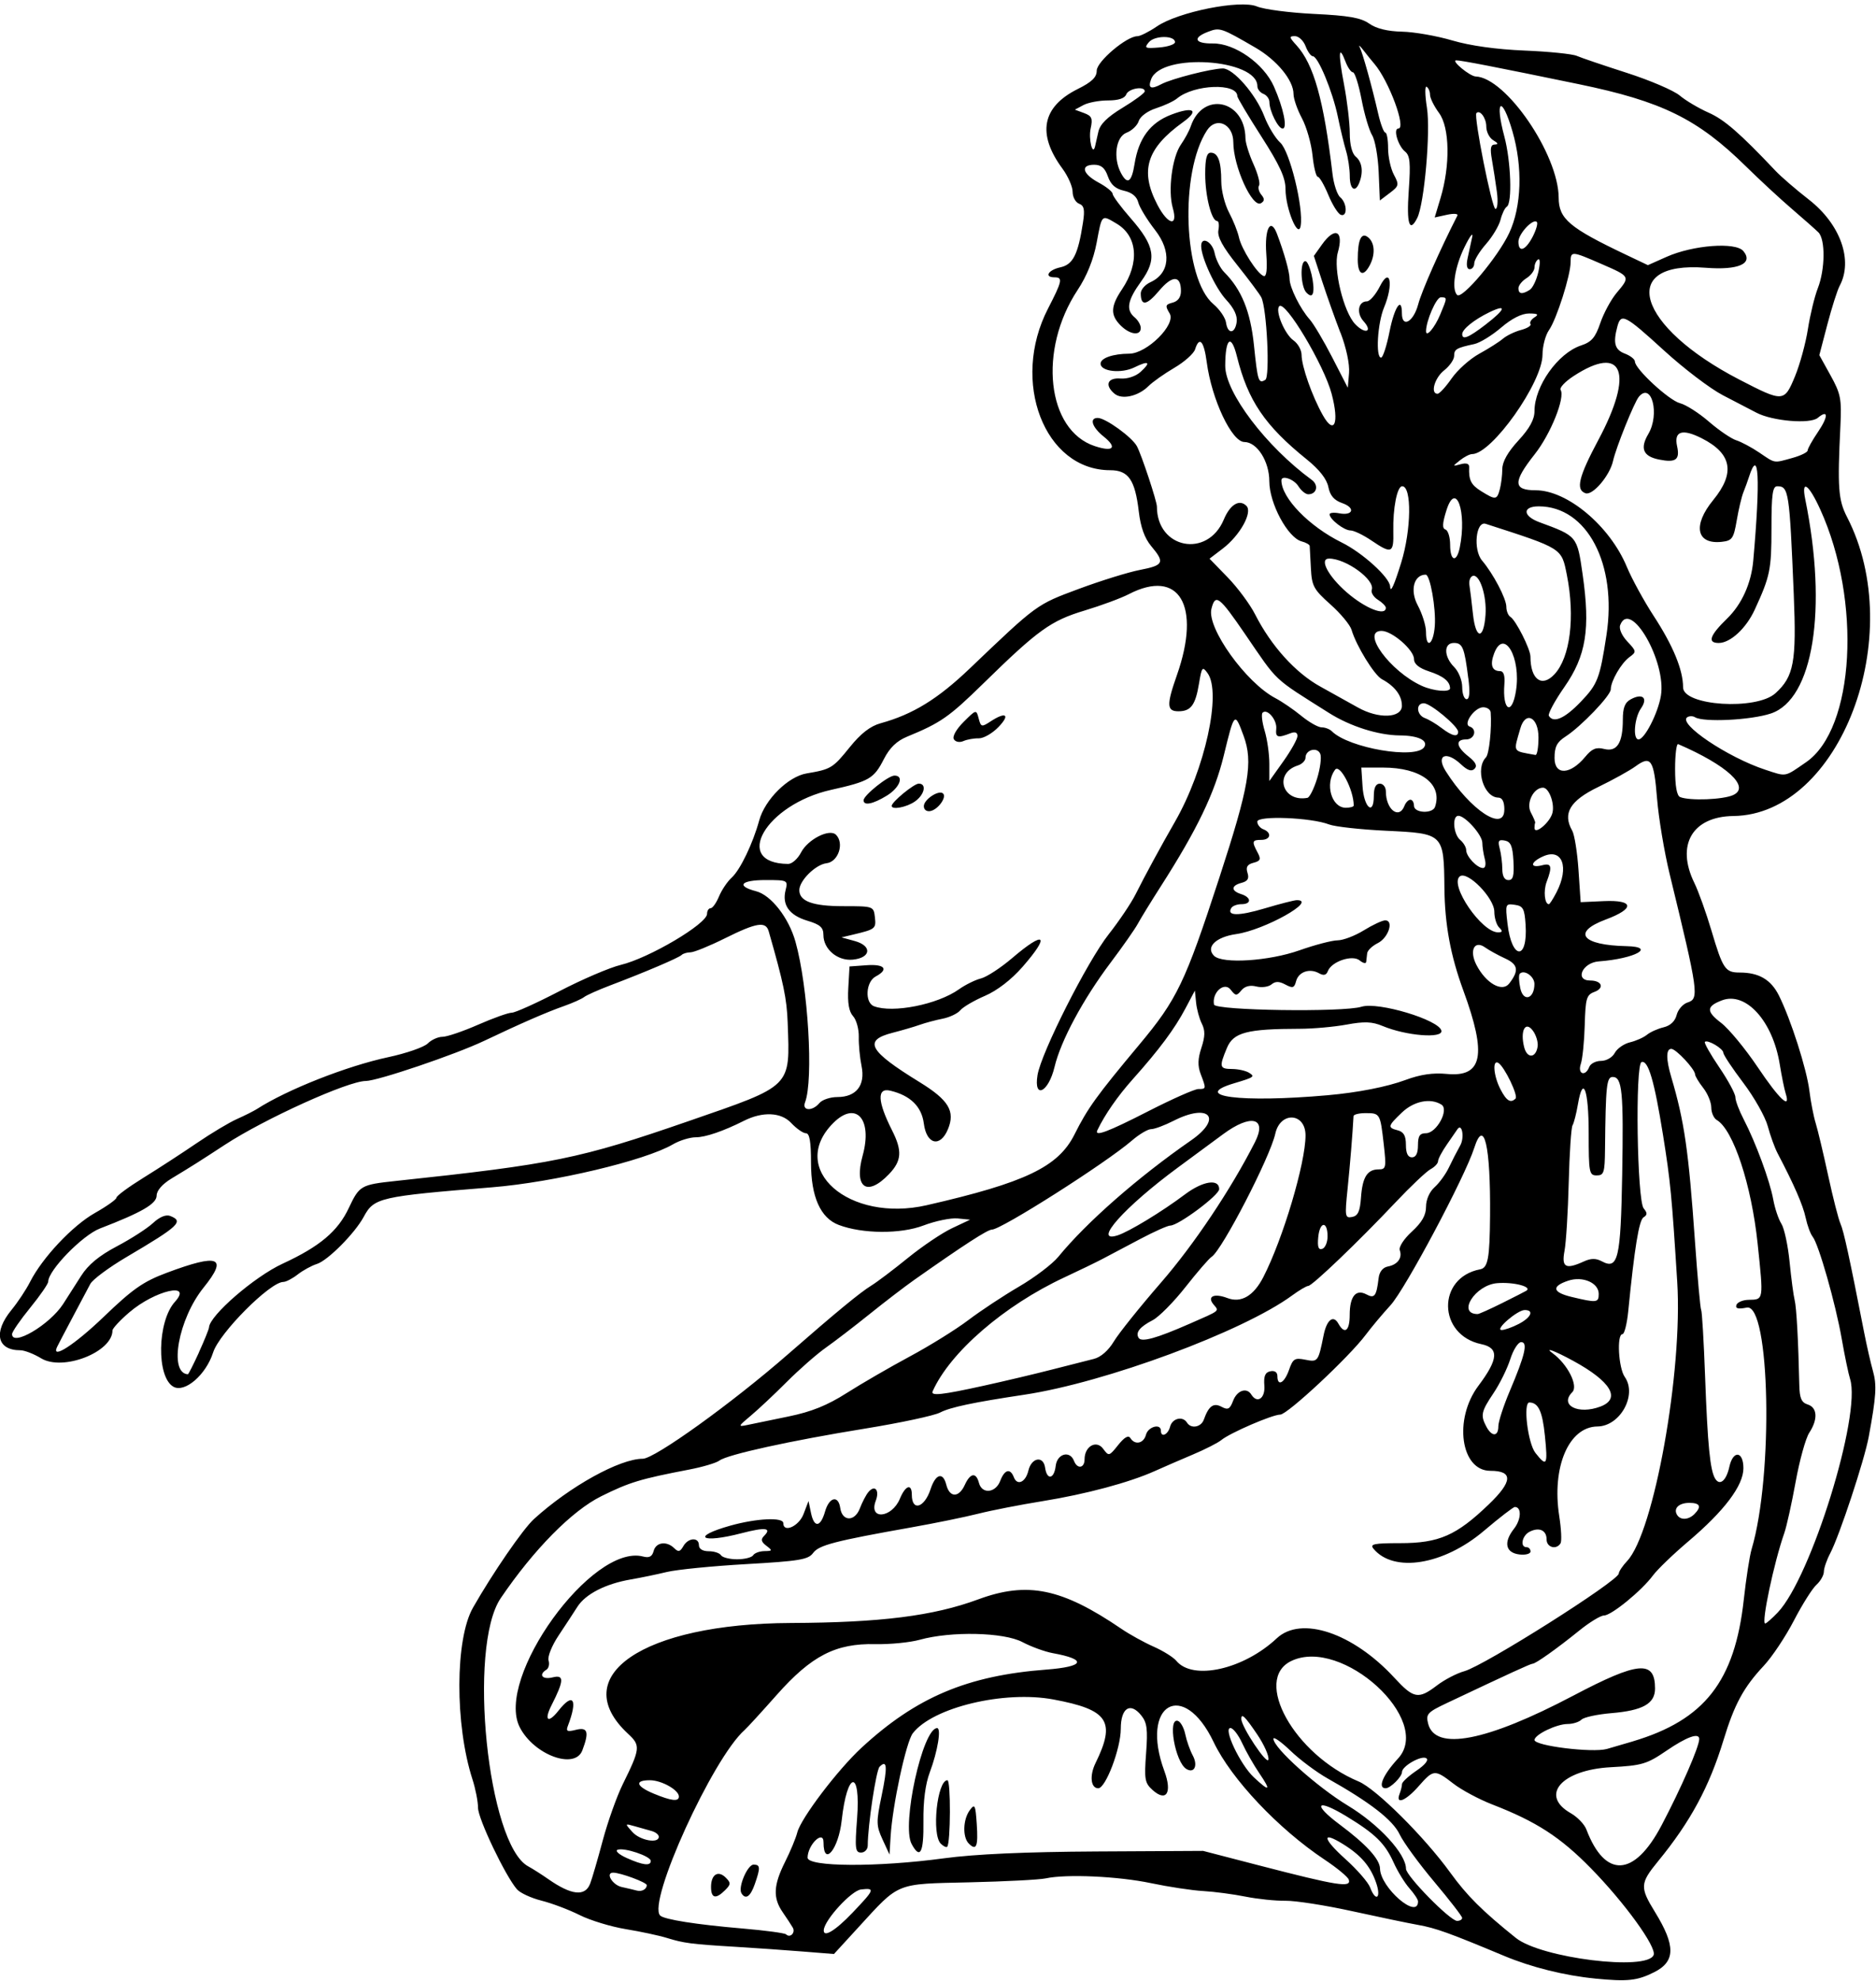 <?xml version="1.0" encoding="UTF-8" standalone="no"?>
<svg xmlns:rdf="http://www.w3.org/1999/02/22-rdf-syntax-ns#" xmlns="http://www.w3.org/2000/svg" height="462.19" viewBox="0 0 437.812 462.188" width="437.81" version="1.1" xmlns:cc="http://creativecommons.org/ns#" xmlns:dc="http://purl.org/dc/elements/1.1/">
<path d="m372.19 461.57c-7.01-0.682-14.806-2.623-21.094-5.25-12.96-5.415-16-6.508-20.156-7.251-2.32-0.415-9.281-1.865-15.469-3.224-6.188-1.359-13.148-2.443-15.469-2.409-2.32 0.034-6.539-0.404-9.375-0.973s-7.266-1.152-9.844-1.297c-2.578-0.145-8.062-0.974-12.188-1.843-7.619-1.605-19.742-2.155-24.544-1.113-1.454 0.315-9.479 0.731-17.833 0.923-17.384 0.401-16.193-0.083-25.897 10.508l-5.694 6.214-7.547-0.602c-4.151-0.331-11.133-0.818-15.516-1.082-10.263-0.618-11.974-0.84-15.938-2.067-1.805-0.559-6.114-1.481-9.575-2.049-3.462-0.568-8.313-2.046-10.781-3.284-2.468-1.238-6.465-2.749-8.883-3.357-2.417-0.608-4.999-1.8-5.738-2.649-2.704-3.11-9.086-16.463-9.086-19.011 0-1.443-0.584-4.431-1.298-6.64-4.127-12.769-4.068-32.719 0.12-40.059 4.651-8.152 11.669-18.346 14.234-20.677 8.395-7.628 20.012-14.062 25.389-14.062 2.775 0 20.838-12.986 33.789-24.291 11.348-9.905 16.937-14.511 19.546-16.108 1.341-0.821 5.181-3.722 8.533-6.446 3.352-2.724 7.992-5.848 10.312-6.941l4.219-1.988-2.908-0.287c-1.599-0.158-5.185 0.579-7.969 1.638-5.345 2.033-14.237 1.976-19.793-0.126-4.256-1.61-6.466-6.566-6.466-14.499 0-4.945-0.336-6.889-1.191-6.889-0.655 0-2.213-1.091-3.464-2.424-2.331-2.486-6.635-2.676-10.986-0.485-4.789 2.411-8.981 3.847-11.241 3.85-1.401 0.002-3.812 0.747-5.359 1.655-6.427 3.773-27.799 8.846-42.188 10.013-26.28 2.132-27.553 2.424-29.946 6.872-2.067 3.843-8.394 10.214-10.934 11.011-1.235 0.387-3.251 1.49-4.481 2.45-1.23 0.96-2.741 1.746-3.358 1.746-3.083 0-14.933 11.894-16.381 16.443-1.662 5.221-6.607 9.494-9.266 8.006-4.001-2.239-3.779-15.25 0.339-19.8 4.293-4.743-4.626-2.699-10.624 2.436-2.168 1.856-3.942 3.763-3.942 4.239 0 5.056-11.602 9.572-16.663 6.486-1.692-1.03-3.872-1.87-4.848-1.87-5.431 0-6.349-4.176-2.066-9.396 1.472-1.793 3.424-4.737 4.339-6.542 2.865-5.652 9.908-13.136 15.143-16.091 2.766-1.561 5.029-3.172 5.029-3.58 0-0.408 2.848-2.503 6.328-4.656 3.481-2.153 9.07-5.786 12.422-8.073 3.352-2.287 7.57-4.812 9.375-5.612 1.805-0.799 3.914-1.859 4.688-2.355 7.069-4.533 20.935-9.999 30.619-12.071 4.208-0.9 8.351-2.337 9.208-3.194s2.405-1.557 3.442-1.557 4.769-1.266 8.293-2.812 7.067-2.812 7.874-2.812c0.806 0 5.803-2.254 11.104-5.009 5.301-2.755 11.743-5.517 14.315-6.137 6.63-1.59 20.16-9.59 20.16-11.91 0-0.723 0.371-1.314 0.824-1.314 0.453 0 1.335-1.235 1.961-2.745s1.957-3.487 2.96-4.395c1.984-1.796 4.936-7.929 6.424-13.347 1.338-4.872 6.75-10.237 11.058-10.964 5.674-0.956 6.135-1.236 10.055-6.097 2.609-3.235 4.809-4.942 7.23-5.609 7.516-2.072 13.31-5.63 20.783-12.764 15.776-15.06 15.55-14.895 25.425-18.567 5.156-1.917 11.59-3.913 14.297-4.436 5.555-1.073 5.864-1.718 2.647-5.541-1.551-1.843-2.478-4.423-2.912-8.104-0.871-7.385-2.421-9.619-6.674-9.619-15.341 0-23.295-20.668-14.51-37.702 3.324-6.444 3.502-7.298 1.526-7.298-2.488 0-1.497-1.706 1.354-2.332 2.955-0.649 4.127-2.961 5.278-10.42 0.469-3.036 0.277-3.968-0.91-4.424-0.827-0.317-1.504-1.563-1.504-2.768s-1.067-3.638-2.372-5.407c-5.988-8.116-4.779-14.425 3.56-18.576 3.3-1.643 4.437-2.744 4.437-4.294 0-2.118 6.977-8.028 9.478-8.028 0.661 0 2.702-1.021 4.534-2.269 5.007-3.411 19.496-6.307 23.381-4.674 1.628 0.684 7.628 1.469 13.333 1.744 8.074 0.388 10.927 0.89 12.871 2.262 1.641 1.159 4.265 1.802 7.654 1.876 2.836 0.062 8.109 0.985 11.719 2.05 4.167 1.23 10.326 2.091 16.875 2.358 5.672 0.231 11.156 0.788 12.188 1.238 1.031 0.449 6.287 2.234 11.679 3.966s10.948 4.111 12.345 5.287c1.398 1.176 4.423 2.971 6.723 3.988 3.695 1.634 7.283 4.752 15.659 13.606 1.289 1.363 4.776 4.369 7.748 6.68 7.363 5.726 10.381 14.168 7.193 20.125-0.548 1.024-1.839 5.08-2.87 9.013l-1.873 7.152 2.632 4.753c2.361 4.263 2.596 5.478 2.286 11.784-0.708 14.387-0.498 17.264 1.556 21.246 14.249 27.629-1.653 69.437-26.524 69.737-9.582 0.115-13.457 6.742-9.121 15.599 0.962 1.966 2.751 6.949 3.975 11.074 2.679 9.029 3.226 9.844 6.615 9.844 4.477 0 7.295 1.65 9.144 5.353 2.791 5.591 6.496 17.169 7.122 22.259 0.314 2.554 0.97 5.929 1.456 7.5 0.487 1.571 1.799 7.075 2.917 12.232 1.117 5.156 2.411 10.219 2.875 11.25 0.756 1.681 2.102 7.86 5.512 25.312 0.605 3.094 1.53 7.152 2.057 9.019 0.938 3.323 0.776 5.891-0.968 15.356-1.008 5.473-6.838 23.106-8.988 27.188-0.815 1.547-1.484 3.485-1.487 4.308-0.003 0.822-0.792 2.207-1.753 3.077-0.961 0.87-3.325 4.627-5.253 8.348-1.928 3.722-5.084 8.454-7.014 10.517-4.719 5.042-6.854 8.981-9.402 17.344-3.329 10.923-7.72 19.051-15.275 28.271-4.216 5.145-4.272 6.063-0.726 11.826 4.859 7.897 4.805 11.565-0.207 14.068-3.956 1.976-6.162 2.209-13.812 1.465zm13.728-5.487c0.713-1.858-6.769-12.192-14.649-20.233-7.126-7.272-12.724-10.893-22.985-14.871-3.094-1.199-7.182-3.386-9.086-4.86-4.371-3.385-4.65-3.365-8.132 0.601-2.983 3.398-5.44 4.392-4.445 1.798 0.313-0.816 0.569-1.855 0.569-2.31 0-0.455 1.509-1.852 3.353-3.105 2.071-1.407 2.951-2.526 2.303-2.927-1.15-0.711-5.655 1.853-5.655 3.217 0 1.11-2.7 3.795-3.817 3.795-1.944 0-0.655-3.088 2.898-6.943 8.246-8.946-13.047-28.412-24.897-22.761-9.084 4.332 0.696 21.855 15.694 28.121 4.058 1.695 15.328 12.895 21.372 21.24 3.936 5.434 7.456 8.94 15.318 15.254 5.871 4.716 30.699 7.791 32.16 3.983zm-200.9-6.38c-0.351-0.609-1.412-2.227-2.359-3.596-2.307-3.336-2.168-6.31 0.55-11.731 1.249-2.492 2.535-5.585 2.857-6.874 0.824-3.293 9.444-14.651 15.028-19.801 12.758-11.765 24.662-16.793 43.09-18.198 8.94-0.682 9.605-2.369 1.512-3.835-1.844-0.334-5.04-1.498-7.103-2.587-4.342-2.293-16.605-2.569-23.94-0.538-2.302 0.637-6.976 1.097-10.386 1.021-9.252-0.205-14.885 2.699-23.006 11.856-3.53 3.981-6.898 7.66-7.483 8.176-7.446 6.557-22.777 40.221-19.712 43.285 0.922 0.922 8.495 2.115 19.183 3.021 5.311 0.45 9.905 1.067 10.209 1.371 0.929 0.929 2.239-0.391 1.559-1.571zm-19.08-9.489c0-2.914 1.653-3.96 3.438-2.175 1.219 1.219 1.201 1.566-0.157 2.923-2.169 2.169-3.281 1.915-3.281-0.748zm7.098 1.459c-0.85-1.36 1.41-6.67 2.83-6.67 1.584 0 1.628 0.697 0.285 4.548-1.025 2.94-2.147 3.702-3.123 2.123zm25.91 4.558c5.212-5.465 5.345-5.828 1.985-5.431-2.232 0.264-8.469 7.045-8.681 9.437-0.17 1.918 2.66 0.225 6.696-4.006zm142.28 1.194c-0.012-0.387-2.939-4.171-6.505-8.409s-7.201-9.22-8.08-11.071c-1.59-3.35-6.862-7.442-16.799-13.04-2.578-1.452-6.481-4.362-8.672-6.466s-3.984-3.363-3.984-2.796c0 2.11 10.166 11.231 17.38 15.594 7.242 4.38 13.558 11.248 13.558 14.742 0 1.653 10.302 12.149 11.924 12.149 0.661 0 1.191-0.316 1.179-0.703zm-10.29-3.841c0-0.437-0.9-1.808-2-3.047-1.1-1.239-2.766-3.952-3.701-6.028-2.007-4.452-4.276-6.679-10.937-10.733-7.074-4.305-8.173-2.986-1.596 1.914 6.129 4.567 9.312 8.048 9.357 10.234 0.092 4.469 8.877 12.048 8.877 7.659zm-9.773-4.322c-1.335-3.883-3.543-6.457-7.793-9.083-5.03-3.109-4.691-1.242 0.646 3.556 2.697 2.425 5.276 5.389 5.732 6.588 1.329 3.495 2.643 2.51 1.415-1.061zm-183.44 0.194c0.446-1.16 1.769-5.695 2.94-10.078 1.171-4.383 3.274-10.289 4.672-13.125 4.103-8.322 4.181-9.042 1.263-11.746-14.54-13.475 3.437-25.729 37.963-25.877 20.955-0.09 33.241-1.637 43.717-5.504 11.522-4.253 19.51-2.61 33.45 6.881 1.897 1.292 5.272 3.157 7.5 4.144 2.228 0.988 4.612 2.475 5.297 3.306 3.852 4.667 15.683 2.016 23.438-5.252 5.689-5.332 17.785-1.279 27.439 9.194 4.516 4.899 5.62 5.098 9.954 1.792 1.756-1.339 4.632-2.833 6.391-3.318 4.673-1.29 35.971-21.078 36.031-22.78 0.017-0.482 0.899-1.801 1.96-2.93 6.261-6.665 12.998-44.198 11.684-65.099-1.269-20.188-1.585-23.452-3.307-34.219-2.034-12.714-3.468-17.592-5.021-17.073-1.517 0.507-1.052 32.27 0.5 34.14 0.879 1.06 0.872 1.515-0.033 2.075-1.055 0.652-2.113 7.14-3.568 21.874-0.293 2.965-0.904 5.391-1.357 5.391-1.359 0-0.931 7.869 0.542 9.972 2.951 4.214-1.071 11.501-6.382 11.561-6.695 0.075-10.699 9.486-8.906 20.934 0.468 2.99 0.603 5.837 0.299 6.328-0.978 1.582-3.254 0.949-3.254-0.904 0-2.163-1.742-2.947-3.984-1.793-1.748 0.899-2.275 3.59-0.703 3.59 0.516 0 0.938 0.45 0.938 1s-1.157 0.866-2.57 0.703c-3.261-0.376-3.791-2.815-1.301-5.981 1.715-2.18 1.834-5.097 0.207-5.097-0.358 0-3.604 2.504-7.213 5.565-9.411 7.981-21.048 9.867-25.77 4.178-0.91-1.097 0.087-1.305 6.235-1.305 9.049 0 13.105-1.776 20.683-9.057 5.581-5.362 5.692-7.818 0.354-7.818-6.936 0-8.627-12.066-2.781-19.847 4.672-6.218 4.852-8.83 0.67-9.702-10.19-2.125-10.403-15.53-0.277-17.456 1.834-0.349 2.236-2.523 2.32-12.527 0.137-16.351-1.407-22.948-3.695-15.789-2.16 6.76-16.09 32.926-19.528 36.682-1.886 2.061-4.489 5.164-5.784 6.896-3.87 5.18-18.29 18.63-19.96 18.63-1.843 0-11.709 4.261-13.759 5.943-0.791 0.649-3.758 2.159-6.594 3.356-2.836 1.197-6.844 2.935-8.906 3.862-5.958 2.679-16.108 5.399-26.25 7.034-5.156 0.831-11.887 2.146-14.957 2.921-3.07 0.775-10.031 2.2-15.469 3.166-18.09 3.214-21.74 4.163-23.088 6.007-1.125 1.539-3.211 1.885-15.612 2.591-7.872 0.448-16.211 1.275-18.532 1.837-2.32 0.562-6.122 1.349-8.447 1.748-5.846 1.004-10.527 3.407-12.417 6.375-0.877 1.377-2.858 4.403-4.403 6.723s-2.591 4.921-2.326 5.78c0.265 0.859 0.043 1.833-0.494 2.165-1.926 1.19-0.936 2.393 1.472 1.789 2.71-0.68 2.646 0.754-0.292 6.525-1.815 3.566-0.79 4.329 1.649 1.228 3.447-4.383 4.538-2.593 2.174 3.567-0.487 1.27-0.158 1.432 1.871 0.923 2.774-0.696 3.144 0.484 1.503 4.8-1.737 4.569-11.261 1.068-14.585-5.362-5.909-11.427 16.859-42.982 28.766-39.869 1.438 0.376 2.118 0.018 2.461-1.295 0.538-2.058 3.047-2.392 4.814-0.642 0.948 0.939 1.368 0.845 2.109-0.469 1.132-2.007 3.645-2.168 3.645-0.234 0 0.866 0.879 1.406 2.288 1.406 1.259 0 2.549 0.422 2.868 0.938 0.319 0.516 2.006 0.938 3.75 0.938s3.431-0.422 3.75-0.938c0.319-0.516 1.504-0.951 2.634-0.967 1.887-0.027 1.923-0.129 0.446-1.251-1.211-0.92-1.342-1.488-0.531-2.298 1.878-1.878 0.284-2.07-5.242-0.631-9.512 2.478-11.946 0.852-2.636-1.76 6.112-1.715 12.36-2.014 12.36-0.592 0 2.369 3.64 0.746 4.729-2.109l1.162-3.047 0.57 2.759c0.734 3.554 2.217 3.417 3.284-0.304 0.973-3.391 3.112-3.888 3.549-0.825 0.452 3.169 3.38 3.238 4.57 0.109 0.547-1.439 1.44-3.152 1.984-3.808 1.522-1.834 2.683-0.479 1.732 2.022-1.727 4.543 3.748 4.068 5.635-0.49 1.297-3.13 2.785-3.625 2.785-0.925 0 3.949 2.939 3.08 4.371-1.292 1.178-3.595 2.904-4.095 3.665-1.063 0.77 3.067 2.94 3.101 4.322 0.067 1.288-2.826 2.641-3.018 3.308-0.469 0.698 2.668 3.881 2.367 4.959-0.469 1.016-2.673 2.347-3.033 3.181-0.86 0.793 2.068 2.754 1.174 3.396-1.549 0.719-3.046 3.493-3.54 3.897-0.693 0.425 3 2.118 2.717 2.478-0.414 0.327-2.84 3.307-3.66 4.261-1.172 0.764 1.992 2.474 1.747 2.474-0.354 0-3.051 2.766-4.604 4.347-2.442 1.292 1.767 1.396 1.741 3.497-0.894 1.45-1.818 2.389-2.354 2.841-1.622 1.062 1.718 3.11 1.28 3.649-0.782 0.493-1.885 3.478-2.689 3.478-0.938 0 1.696 1.646 0.978 2.147-0.938 0.514-1.965 2.954-2.545 3.947-0.938 0.93 1.504 3.289 1.081 3.925-0.703 1.141-3.2 2.256-4.003 4.151-2.989 1.483 0.794 1.939 0.552 2.691-1.426 0.914-2.405 3.165-3.172 4.233-1.444 1.365 2.209 3.286 0.904 3.05-2.073-0.176-2.233 0.186-3.098 1.403-3.35 1.011-0.209 1.641 0.226 1.641 1.135 0 2.507 1.638 1.628 2.713-1.456 0.909-2.606 1.329-2.87 3.789-2.378 2.954 0.591 3.039 0.478 4.281-5.696 0.731-3.632 2.263-4.84 3.449-2.72 1.462 2.612 2.643 1.707 2.643-2.025 0-4.342 1.442-6.11 3.908-4.791 1.892 1.013 2.334 0.419 2.843-3.825 0.175-1.461 0.982-2.466 2.155-2.687 2.271-0.427 3.433-2.014 2.777-3.795-0.273-0.742 0.958-2.638 2.822-4.345 2.357-2.159 3.307-3.826 3.307-5.804 0-1.653 0.811-3.497 2.004-4.561 1.102-0.982 2.604-3.052 3.337-4.598 0.733-1.547 1.924-3.862 2.647-5.146 1.061-1.884 0.377-5.443-0.711-3.698-0.139 0.223-1.201 1.76-2.359 3.415s-2.106 3.433-2.106 3.951c0 0.518-0.791 1.366-1.759 1.884-0.967 0.518-4.659 4.013-8.203 7.767-8.609 9.118-19.386 19.433-20.335 19.46-0.421 0.012-2.109 1.008-3.75 2.213-11.467 8.42-43.619 20.336-62.516 23.169-11.897 1.784-17.27 2.921-19.67 4.162-1.4 0.724-9.254 2.404-17.453 3.734-17.441 2.829-32.174 6.063-34.033 7.469-0.722 0.546-3.886 1.488-7.031 2.092-11.462 2.204-13.917 2.947-20.538 6.223-6.827 3.377-15.764 12.434-23.462 23.777-7.773 11.454-3.064 57.449 6.406 62.57 1.031 0.558 3.141 1.899 4.688 2.98 5.383 3.763 8.591 4.12 9.757 1.086zm13.212 0.327c0-0.632-6.138-2.906-7.843-2.906-1.872 0-0.17 2.87 1.984 3.345 1.418 0.313 3 0.686 3.516 0.829 1.177 0.327 2.344-0.305 2.344-1.269zm163.84-1.265c-0.209-0.645-2.744-2.745-5.634-4.667-10.812-7.194-21.794-18.819-25.896-27.413-7.098-14.867-17.29-8.882-11.506 6.757 1.867 5.048 0.455 7.291-2.766 4.395-1.807-1.625-1.958-2.487-1.502-8.589 0.418-5.597 0.217-7.141-1.149-8.828-2.563-3.165-4.76-1.714-4.76 3.142 0 4.58-3.524 13.876-5.26 13.876-1.751 0-2.071-2.95-0.637-5.872 4.79-9.761 3.009-12.452-9.82-14.845-11.51-2.146-28.169 1.854-32.816 7.879-1.573 2.039-4.744 16.768-5.186 24.087l-0.255 4.219-1.619-3.515c-1.49-3.236-1.507-4.052-0.215-10.249 1.407-6.749 1.283-8.491-0.479-6.729-0.817 0.817-2.747 13.638-2.768 18.384-0.004 0.902-0.702 1.641-1.552 1.641-1.36 0-1.472-0.943-0.936-7.913 0.892-11.605-2.304-11.23-3.59 0.421-0.745 6.753-4.242 10.951-4.242 5.093 0-2.987-3.665 0.531-3.72 3.571-0.04 2.188 16.296 2.272 31.845 0.164 7.186-0.974 19.065-1.505 35.625-1.593l24.844-0.132 13.125 3.404c18.221 4.725 21.497 5.245 20.869 3.313zm-102.03-8.338c-2.383-4.453 2.554-26.92 5.94-27.03 1.039-0.034 0.144 5.423-1.687 10.289-1.038 2.757-1.556 6.737-1.494 11.484 0.094 7.322-0.771 8.97-2.758 5.256zm6.806-0.069c-2.174-2.174-0.846-14.797 1.556-14.797 0.801 0 0.746 14.713-0.058 15.517-0.214 0.214-0.888-0.11-1.498-0.721zm6.541-0.022c-1.483-1.483-1.369-5.594 0.215-7.761 1.181-1.615 1.334-1.318 1.641 3.192 0.358 5.26-0.082 6.342-1.856 4.569zm50.76-17.411c-2.61-1.613-4.423-12.024-1.95-11.2 0.631 0.21 1.402 1.617 1.712 3.125 0.31 1.508 1.099 3.737 1.752 4.952 1.262 2.349 0.333 4.264-1.514 3.123zm110.9 13.19c4.586-8.709 8.803-18.37 8.804-20.168 0.001-1.554-2.882-0.526-7.64 2.723-4.59 3.135-5.694 3.463-12.985 3.854-11.511 0.618-16.692 6.556-9.361 10.727 1.548 0.881 3.188 2.582 3.643 3.779 4.373 11.501 11.187 11.145 17.538-0.916zm-235.88 8.27c0-1.1-6.197-3.18-7.743-2.598-0.64 0.241 0.313 1.102 2.118 1.914 3.772 1.696 5.625 1.922 5.625 0.684zm1.875-5.635c0-0.481-0.738-1.08-1.641-1.332-0.902-0.252-2.695-0.758-3.984-1.125-2.333-0.665-2.335-0.658-0.558 1.332 1.777 1.99 6.183 2.792 6.183 1.125zm4.688-9.385c0-1.526-4.054-3.803-6.771-3.803-3.651 0-3.24 1.411 0.912 3.133 4.105 1.703 5.859 1.903 5.859 0.67zm135.45-5.444c-1.314-1.934-3.113-5.093-3.998-7.022-0.885-1.928-2.113-3.51-2.728-3.516-1.77-0.015 2.261 8.506 5.429 11.475 3.75 3.514 4.134 3.237 1.298-0.938zm-0.471-9.025c-2.84-4.208-3.739-5.086-3.721-3.631 0.023 1.866 6.028 10.879 6.323 9.491 0.178-0.839-0.993-3.475-2.602-5.859zm87.676 1.587c16.724-4.98 23.771-13.999 25.872-33.109 0.539-4.898 1.358-10.172 1.82-11.719 5.125-17.145 4.313-57.448-1.136-56.358-1.999 0.4-2.69 0.227-2.414-0.603 0.213-0.64 1.497-1.183 2.853-1.207 3.538-0.062 3.498 0.192 2.103-13.112-1.441-13.744-5.688-26.588-9.539-28.844-0.704-0.412-1.279-1.726-1.279-2.92s-0.844-3.243-1.875-4.554-1.888-2.739-1.905-3.173c-0.046-1.228-4.451-5.946-5.55-5.946-1.247 0-1.251 2.385-0.013 6.569 3.072 10.378 4.046 17.129 5.537 38.357 0.595 8.467 1.245 15.66 1.446 15.985 0.201 0.325 0.614 7.319 0.917 15.543 0.593 16.055 1.172 21.903 2.359 23.824 1.076 1.741 2.591 0.463 3.305-2.788 0.863-3.928 3.279-3.674 3.279 0.345 0 4.045-4.446 9.943-12.885 17.093-3.483 2.951-7.189 6.521-8.235 7.933-2.637 3.558-9.698 9.328-11.416 9.328-0.782 0-3.379 1.582-5.771 3.516-5.199 4.203-10.169 7.734-10.885 7.734-0.468 0-5.108 2.127-20.014 9.176-4.546 2.149-4.934 2.574-4.377 4.793 1.626 6.477 13.585 4.174 33.895-6.527 15.195-8.006 19.063-8.341 19.063-1.65 0 3.524-2.849 5.13-10.187 5.741-3.282 0.274-6.425 0.955-6.984 1.514-0.559 0.559-2.008 1.017-3.219 1.017-2.594 0-7.735 2.48-7.735 3.732 0 1.36 13.453 3.03 16.875 2.095 0.773-0.211 3.516-1.012 6.094-1.78zm33.795-30.063c7.765-8.124 19.538-46.1 16.881-54.453-0.383-1.203-1.261-5.422-1.951-9.375-1.436-8.219-5.386-22.094-6.785-23.83-0.518-0.643-1.256-2.646-1.64-4.451-0.619-2.912-2.701-7.689-6.54-15-0.677-1.289-1.71-4.135-2.296-6.325-0.586-2.19-3.159-6.747-5.718-10.128-2.559-3.381-4.652-6.531-4.652-7.001 0-0.972-3.7-3.159-4.311-2.547-0.22 0.22 1.291 2.891 3.359 5.935 2.068 3.044 3.761 6.184 3.762 6.977 0.001 0.793 0.873 3.114 1.937 5.156 2.796 5.367 6.117 14.374 6.902 18.714 0.373 2.062 1.227 4.604 1.898 5.649 0.671 1.044 1.533 5.052 1.915 8.906 0.382 3.854 0.91 7.851 1.175 8.882 0.436 1.701 0.865 9.51 1.091 19.859 0.067 3.054 0.5 4.053 1.961 4.516 2.268 0.72 2.417 3.457 0.359 6.598-0.834 1.272-2.263 6.426-3.176 11.451-0.913 5.026-2.105 10.404-2.648 11.95-2.419 6.888-5.422 21.094-4.459 21.094 0.26 0 1.582-1.16 2.938-2.578zm-19.46-22.94c1.738-1.738 1.344-2.625-1.163-2.625-2.469 0-3.8 1.305-2.868 2.812 0.784 1.269 2.662 1.182 4.031-0.188zm-34.887-18.302c-0.583-5.694-1.521-7.704-3.615-7.746-1.519-0.03-0.379 9.498 1.408 11.77 2.655 3.375 2.916 2.899 2.207-4.024zm-10.863-2.187c0-1.06 1.198-4.751 2.661-8.203 3.593-8.475 4.282-11.433 2.663-11.433-0.701 0-1.844 1.793-2.541 3.984-0.697 2.191-2.452 5.748-3.9 7.903-2.903 4.321-3.088 5.197-1.662 7.862 1.273 2.378 2.78 2.317 2.78-0.113zm-165.63-2.297c5.36-1.101 9.026-2.582 13.594-5.489 3.44-2.189 10.052-6.017 14.692-8.507 4.641-2.49 10.778-6.301 13.639-8.471 2.861-2.17 8.197-5.694 11.858-7.832 3.661-2.138 7.782-5.265 9.159-6.949 6.566-8.033 18.543-18.534 30.97-27.153 7.512-5.21 4.253-8.824-4.11-4.557-2.081 1.062-4.419 1.93-5.195 1.93-0.776 0-2.797 1.197-4.49 2.661-6.062 5.238-30.498 20.777-32.674 20.777-1.017 0-6.49 3.541-18.11 11.719-2.198 1.547-6.882 5.133-10.408 7.969-3.526 2.836-8.136 6.371-10.243 7.856-2.107 1.485-6.2 5.071-9.095 7.969-2.895 2.898-6.692 6.461-8.438 7.918-2.957 2.469-3.014 2.616-0.83 2.158 1.289-0.27 5.646-1.17 9.682-1.999zm189.48-2.316c4.827-1.835 2.416-5.86-6.385-10.657-4.303-2.345-6.889-3.301-4.798-1.774 3.501 2.557 6.056 7.619 4.587 9.087-3.061 3.06 1.398 5.32 6.596 3.343zm-144.02-4.836c4.995-1.1 12.246-2.817 16.114-3.816 3.867-0.999 8.208-2.103 9.646-2.453 1.625-0.396 3.399-1.944 4.688-4.089 1.14-1.899 6.081-8.063 10.979-13.7 7.701-8.861 16.341-21.771 21.95-32.798 2.902-5.704-0.93-6.657-7.432-1.847-2.266 1.676-6.987 5.156-10.491 7.734-12.532 9.22-20.17 17.788-14.157 15.879 2.656-0.843 10.389-5.54 15.708-9.541 4.197-3.157 8.015-3.75 8.015-1.246 0 1.411-9.517 8.497-11.416 8.499-0.607 0.001-3.771 1.414-7.031 3.14s-7.193 3.804-8.74 4.618c-1.547 0.813-5.555 2.756-8.906 4.316-14.068 6.55-26.736 17.497-30.781 26.599-0.501 1.127 2.177 0.834 11.855-1.297zm-183.1-7.77c1.282-2.803 2.35-5.44 2.373-5.859 0.154-2.783 10.59-11.814 17.159-14.849 8.698-4.019 12.911-7.567 15.484-13.039 2.438-5.186 2.812-5.402 10.857-6.26 36.998-3.944 42.968-5.164 68.471-13.988 24.287-8.403 23.62-7.74 23.074-22.94-0.201-5.597-0.96-9.251-4.429-21.328-0.684-2.382-2.815-2.042-10.189 1.626-3.609 1.796-7.231 3.272-8.047 3.28-0.816 0.008-1.756 0.287-2.088 0.619-0.663 0.663-8.542 4.021-16.584 7.068-2.836 1.074-5.615 2.313-6.175 2.754-0.56 0.44-2.696 1.392-4.745 2.115-4.087 1.442-9.961 4.003-18.611 8.113-6.714 3.19-24.89 9.347-27.595 9.347-4.128 0-23.615 8.823-32.896 14.894-6.003 3.926-7.609 4.942-12.392 7.831-2.182 1.318-3.511 2.833-3.516 4.007-0.007 1.92-3.44 3.912-13.254 7.691-4.079 1.58-12.051 9.76-12.051 12.39 0 0.511-1.898 3.259-4.219 6.108-2.32 2.849-4.219 5.607-4.219 6.13 0 3.008 8.767-2.154 11.918-7.018 1.002-1.547 2.89-4.5 4.195-6.562 1.651-2.61 4.195-4.71 8.364-6.909 3.295-1.737 7.083-4.176 8.417-5.42 1.514-1.411 3.012-2.036 3.984-1.663 3.276 1.257 2.111 2.357-10.143 9.58-4.116 2.426-7.929 5.255-8.473 6.286-0.544 1.031-2.447 4.617-4.229 7.969s-3.382 6.41-3.558 6.797c-1.348 2.969 4.193-0.631 10.93-7.102 6.783-6.515 9.211-8.21 14.689-10.259 12.191-4.56 14.367-3.692 8.615 3.436-5.906 7.319-8.207 19.975-3.68 20.238 0.136 0.007 1.296-2.279 2.578-5.082zm231.24-6.709c7.3-3.204 6.898-2.88 5.558-4.495-1.567-1.888 0.138-2.674 3.241-1.494 3.2 1.217 6.13-0.495 8.393-4.905 4.586-8.934 9.84-26.577 9.84-33.041 0-5.325-5.9-5.658-7.056-0.398-1.199 5.46-12.441 27.193-14.857 28.722-0.607 0.384-3.354 3.559-6.106 7.056s-6.195 6.974-7.652 7.728c-3.016 1.56-4.056 2.869-3.279 4.126 0.666 1.078 4.127 0.12 11.916-3.299zm76.767 0.063c2.926-1.513 3.682-3.257 1.412-3.257-1.704 0-7.054 4.618-5.396 4.658 0.67 0.016 2.463-0.614 3.984-1.401zm-3.811-4.898c2.844-1.418 5.37-2.707 5.613-2.864 1.443-0.933-3.01-2.083-6.825-1.763-5.151 0.432-9.417 7.205-4.538 7.205 0.318 0 2.906-1.16 5.75-2.578zm22.5-2.13c0-2.583-3.743-4.201-7.115-3.077-3.972 1.324-3.695 2.713 0.756 3.782 5.912 1.42 6.36 1.371 6.36-0.705zm-3.444-7.576c1.633-0.744 2.801-0.75 4.164-0.02 3.799 2.033 4.41-0.567 4.757-20.24 0.341-19.312 0.005-22.769-2.214-22.769-1.428 0-1.641 2.004-1.794 16.875-0.056 5.448-0.262 6.094-1.938 6.094-1.756 0-1.875-0.625-1.875-9.844 0-10.204-1.314-13.762-2.506-6.782-0.375 2.199-0.942 4.419-1.26 4.933-0.317 0.514-0.719 6.519-0.891 13.345-0.173 6.826-0.614 13.993-0.98 15.927-0.737 3.895 0.25 4.435 4.537 2.482zm-59.837-5.841c0-3.661-1.823-3.511-2.176 0.179-0.218 2.283 0.039 3.034 0.938 2.734 0.681-0.227 1.239-1.538 1.239-2.913zm7.799-9.052c0.341-4.779 1.467-6.573 4.127-6.573 1.718 0 1.804-0.424 1.185-5.859-0.82-7.197-0.86-7.266-4.26-7.266-1.516 0-2.774 0.316-2.794 0.703-0.219 4.131-0.81 11.351-1.389 16.969-0.664 6.446-0.596 6.869 1.061 6.554 1.364-0.259 1.84-1.3 2.07-4.529zm-101.33 1.78c22.993-5.261 30.68-8.939 34.467-16.496 3.083-6.152 5.154-9.022 15.096-20.92 8.855-10.597 10.709-14.457 18.686-38.906 6.987-21.414 7.949-27.03 5.683-33.184-2.084-5.661-2.135-5.611-4.628 4.625-2.138 8.776-6.219 17.252-14.659 30.44-2.308 3.606-4.736 7.559-5.396 8.784-0.66 1.225-3.516 5.305-6.348 9.067-6.424 8.536-11.628 18.212-13.085 24.332-1.419 5.959-4.905 7.641-3.976 1.919 0.847-5.221 11.609-26.515 16.606-32.857 2.438-3.094 5.274-7.312 6.304-9.375 2.074-4.155 5.864-11.137 9.162-16.875 7.012-12.202 10.942-30.129 7.606-34.691-1.188-1.625-1.349-1.43-1.981 2.399-0.838 5.074-1.899 6.511-4.81 6.511-2.743 0-2.805-1.47-0.354-8.438 5.715-16.246 0.526-24.963-11.237-18.88-1.812 0.937-6.458 2.656-10.325 3.82-7.865 2.368-10.842 4.512-23.642 17.035-7.997 7.823-9.898 9.148-17.787 12.396-2.399 0.988-4.053 2.587-5.394 5.214-2.33 4.568-3.413 5.199-12.33 7.187-15.238 3.398-23.22 17.173-10.011 17.277 0.889 0.007 2.24-1.193 3.003-2.668 1.591-3.076 6.655-5.639 8.162-4.132 1.983 1.983 0.535 6.321-2.214 6.638-2.544 0.293-6.349 4.056-6.349 6.279 0 2.595 3.126 3.738 10.222 3.738 7.075 0 7.123 0.017 7.419 2.583 0.305 2.653 0.115 2.807-4.985 4.026l-2.812 0.673 3.107 0.854c4.094 1.125 3.783 3.926-0.482 4.34-3.547 0.344-6.845-2.434-6.845-5.766 0-1.748-0.762-2.424-3.735-3.314-4.238-1.27-5.958-3.678-5.093-7.127 0.581-2.315 0.487-2.363-4.665-2.363-5.794 0-6.965 1.379-2.217 2.609 3.496 0.906 7.614 6.178 9.185 11.759 2.954 10.494 4.252 32.251 2.237 37.501-0.769 2.004 1.72 2.124 3.349 0.162 0.642-0.773 2.527-1.406 4.188-1.406 4.429 0 6.573-2.748 5.651-7.244-0.399-1.945-0.69-5.006-0.646-6.801 0.043-1.795-0.554-3.964-1.328-4.819-0.975-1.078-1.319-3.097-1.12-6.579l0.287-5.024 3.984-0.288c4.249-0.307 5.255 0.949 2.109 2.632-2.304 1.233-2.579 6.092-0.392 6.931 4.384 1.682 14.858-0.4 19.834-3.944 1.487-1.059 3.8-2.2 5.14-2.537 1.34-0.336 4.619-2.474 7.285-4.75 7.681-6.556 8.97-5.443 2.397 2.071-2.602 2.974-5.901 5.514-8.761 6.745-2.523 1.085-5.104 2.596-5.735 3.356-0.631 0.76-2.489 1.647-4.129 1.97-1.64 0.323-4.037 0.963-5.326 1.423-1.289 0.459-4.137 1.293-6.328 1.853-6.95 1.775-5.627 4.209 6.258 11.514 6.806 4.183 8.376 6.787 6.631 10.999-1.793 4.329-4.995 3.579-5.623-1.318-0.51-3.98-3.145-6.562-7.837-7.679-3.144-0.749-2.997 2.505 0.418 9.255 2.424 4.79 2.259 7.117-0.726 10.232-5.13 5.354-8.209 3.172-6.134-4.346 2.357-8.54-1.568-12.889-6.858-7.599-10.728 10.728 3.628 23.341 21.826 19.177zm-0.69-93.09c0-1.574 3.549-3.897 4.5-2.945 0.879 0.879-1.192 3.736-2.96 4.084-0.892 0.176-1.54-0.303-1.54-1.139zm-7.5-0.064c0-0.919 5.2-5.194 6.319-5.194 1.913 0 1.353 2.586-0.902 4.166-1.933 1.354-5.416 2.015-5.416 1.029zm-6.562-1.308c0-1.158 5.763-5.761 7.212-5.761 2.322 0 1.219 2.844-1.821 4.698-3.224 1.966-5.391 2.393-5.391 1.063zm21.072-14.234c-0.396-0.64 0.555-2.334 2.272-4.048 2.937-2.932 2.956-2.936 3.515-0.807 0.529 2.013 0.693 2.055 2.756 0.703 3.597-2.357 4.673-1.633 1.89 1.272-1.427 1.49-3.51 2.687-4.628 2.661s-2.729 0.26-3.579 0.637c-0.883 0.39-1.838 0.212-2.226-0.417zm108.31 94.72c0-2.175 0.419-2.812 1.851-2.812 2.489 0 5.479-5.499 3.628-6.673-2.546-1.614-6.424-0.836-9.238 1.852-3.315 3.168-3.391 3.511-0.929 4.154 1.365 0.357 1.875 1.279 1.875 3.391 0 1.953 0.459 2.9 1.406 2.9 0.938 0 1.406-0.938 1.406-2.812zm-62.894-7.969c5.544-2.836 10.784-5.156 11.643-5.156 1.847 0 1.855-0.051 0.556-3.455-0.741-1.943-0.701-3.57 0.153-6.164 0.873-2.653 0.898-4.045 0.102-5.625-0.582-1.155-1.185-3.365-1.341-4.912l-0.283-2.812-2.222 4.2c-2.515 4.752-6.108 9.577-12.267 16.47-3.525 3.945-6.547 8.297-8.268 11.908-0.764 1.603 2.389 0.425 11.927-4.453zm41.8-3.707c7.035-0.622 13.836-1.953 18.157-3.553 3.508-1.299 6.439-1.728 9.674-1.417 8.355 0.803 9.384-4.388 3.855-19.447-2.993-8.153-4.332-15.394-4.421-23.906-0.133-12.729-0.144-12.741-13.58-13.379-5.98-0.284-11.981-0.946-13.336-1.471-4.189-1.623-16.755-2.115-16.755-0.657 0 0.684 0.633 1.486 1.406 1.783 2.043 0.784 1.723 2.474-0.469 2.474-2.153 0-2.256 0.349-0.867 2.944 0.843 1.575 0.686 1.967-0.964 2.398-1.448 0.379-1.818 1-1.392 2.34 0.425 1.338 0.057 1.961-1.38 2.337-2.478 0.648-2.516 1.865-0.084 2.637 2.399 0.761 2.436 2.344 0.055 2.344-1.001 0-2.062 0.393-2.359 0.873-1.174 1.9 1.634 1.939 7.778 0.11 3.54-1.06 6.92-1.92 7.51-1.92 4.907 0-7.571 6.975-14.161 7.916-4.765 0.681-7.178 3.049-5.162 5.065 1.934 1.934 12.812 1.236 19.925-1.278 3.609-1.276 7.617-2.324 8.906-2.329 1.289-0.005 4.031-1.048 6.094-2.319 2.062-1.27 4.307-2.323 4.987-2.339 2.121-0.05 0.8 4.062-1.706 5.309-1.289 0.642-2.401 1.707-2.47 2.367-0.07 0.66-0.175 1.568-0.234 2.018-0.059 0.45-0.741 0.293-1.514-0.348-1.684-1.398-6.561 0.232-7.424 2.481-0.373 0.972-0.978 1.12-2.075 0.506-2.191-1.226-4.774-0.329-5.345 1.857-0.414 1.582-0.784 1.699-2.49 0.786-1.474-0.789-2.337-0.796-3.261-0.03-0.691 0.574-2.277 0.787-3.525 0.474-1.483-0.372-2.693-0.058-3.494 0.908-1.11 1.337-1.347 1.321-2.509-0.174-1.494-1.922-4.412 0.704-3.874 3.487 0.269 1.394 30.2 1.833 34.425 0.504 3.861-1.214 18.131 3.069 18.641 5.595 0.38 1.882-8.228 1.194-13.707-1.096-2.459-1.027-4.269-1.099-8.404-0.335-2.899 0.536-7.83 0.978-10.958 0.982-12.318 0.018-15.471 0.846-16.981 4.461-1.861 4.453-1.749 4.904 1.216 4.92 1.418 0.007 3.199 0.407 3.958 0.887 1.408 0.89 1.183 1.047-3.489 2.44-10.304 3.072 1.523 4.589 21.797 2.795zm43.866 0.778c0.674-0.674-2.586-7.434-4.009-8.313-1.443-0.892-1.139 3.003 0.479 6.132 1.41 2.727 2.383 3.328 3.53 2.181zm63.038-1.2c-0.311-0.981-0.937-4.059-1.389-6.84-1.638-10.065-7.916-16.99-13.484-14.873-3.666 1.394-3.71 2.568-0.199 5.247 1.801 1.373 5.657 6.042 8.569 10.374 5.018 7.463 7.75 10.024 6.502 6.092zm-45.837-6.184c0.297-0.773 1.534-1.406 2.75-1.406 1.247 0 2.645-0.813 3.208-1.864 0.549-1.025 2.146-2.136 3.549-2.47 1.403-0.333 3.184-1.125 3.957-1.76 0.773-0.635 2.52-1.418 3.881-1.741 1.579-0.374 2.682-1.415 3.049-2.876 0.316-1.259 1.467-2.573 2.558-2.919 2.737-0.869 2.535-2.316-4.189-29.964-1.254-5.156-2.575-13.065-2.936-17.575-0.731-9.142-1.423-10.18-5.03-7.551-1.369 0.998-5.291 3.17-8.715 4.826-6.589 3.188-8.358 6.156-6.063 10.172 0.531 0.929 1.193 5.065 1.471 9.19l0.505 7.5 5.391-0.243c7.104-0.32 7.328 1.734 0.469 4.289-7.98 2.973-5.626 5.996 4.84 6.218 7.034 0.149 1.97 2.927-6.48 3.554-3.811 0.283-5.68 4.462-1.996 4.462 2.741 0 3.398 1.763 0.989 2.655-1.847 0.683-2.086 1.498-2.261 7.726-0.108 3.829-0.52 7.912-0.917 9.072-0.816 2.386 1.067 3.058 1.971 0.703zm-12.047-4.768c0.148-0.995-0.349-2.649-1.105-3.677-1.751-2.38-3.01-0.023-2.044 3.825 0.68 2.711 2.737 2.613 3.149-0.149zm-0.75-14.6c0-1.748-2.382-3.412-3.411-2.382-0.285 0.285-0.228 1.833 0.125 3.442 0.715 3.253 3.286 2.424 3.286-1.06zm-5.885-0.09c2.326-3.007 2.095-4.444-0.941-5.84-1.659-0.763-3.768-1.923-4.685-2.578-2.506-1.789-3.753 0.735-2.02 4.088 2.22 4.292 6.013 6.441 7.645 4.331zm3.821-13.746c-0.242-3.73-0.578-4.343-2.529-4.619-2.183-0.309-2.233-0.176-1.682 4.476 1 8.441 4.759 8.569 4.212 0.143zm-6.17 0.68c-0.619-0.619-1.125-2.28-1.125-3.691 0-3.207-6.34-9.661-8.075-8.221-2.428 2.015 5.119 13.037 8.926 13.037 1.088 0 1.149-0.25 0.274-1.125zm13.382-8.203c3.033-5.865 1.374-10.384-3.087-8.409-3.09 1.367-3.212 2.867-0.169 2.071 2.088-0.546 2.308 0.339 0.963 3.878-0.794 2.089-0.483 5.225 0.519 5.225 0.189 0 0.988-1.245 1.775-2.766zm-10.045-7.3c-0.192-3.502-0.619-4.513-2.018-4.782-1.455-0.279-1.668 0.056-1.185 1.863 0.325 1.212 0.596 3.364 0.603 4.782 0.008 1.668 0.512 2.578 1.428 2.578 1.097 0 1.361-0.998 1.172-4.441zm-6.684-0.48c-0.311-1.16-0.571-2.867-0.578-3.793-0.014-1.817-3.992-6.285-5.595-6.285-1.494 0-1.168 4.302 0.426 5.625 0.773 0.642 1.406 1.718 1.406 2.392 0 1.465 2.547 4.171 3.926 4.171 0.559 0 0.737-0.907 0.415-2.109zm15.785-10.758c0.554-2.208-0.82-5.882-2.201-5.882-2.224 0-4 3.615-2.841 5.781 0.644 1.203 1.099 2.293 1.012 2.422-0.087 0.129-0.158 0.66-0.158 1.18 0 1.755 3.631-1.279 4.188-3.501zm-11.219-0.739c0-1.853-0.476-2.808-1.406-2.824-3.412-0.06-5.463-6.743-2.885-9.397 0.743-0.765 1.372-6.788 1.097-10.5-0.06-0.65-0.84-1.18-1.75-1.18-2.003 0-4.787 3.948-3.166 4.489 1.817 0.606 1.17 3.011-0.81 3.011-2.579 0-2.349 1.701 0.536 3.97 1.695 1.333 2.116 2.191 1.419 2.888-0.698 0.698-1.639 0.384-3.174-1.058-3.45-3.241-5.906-2.123-3.542 1.612 5.775 9.122 13.668 14.308 13.668 8.981zm-23.308-0.925c0.297-0.773 0.916-1.406 1.377-1.406 0.46 0 0.837 0.633 0.837 1.406 0 1.72 4.356 1.932 4.92 0.24 1.774-5.322-3.304-9.146-12.143-9.146h-5.068l0.286 4.38c0.325 4.975 2.63 6.957 2.63 2.261 0-1.944 0.46-2.891 1.406-2.891 0.773 0 1.406 0.809 1.406 1.798 0 4.255 3.089 6.64 4.348 3.358zm-11.848-0.058c0-3.645-3.256-9.854-4.37-8.332-2.411 3.297-0.824 8.858 2.528 8.858 1.013 0 1.842-0.237 1.842-0.527zm-8.561-6.247c0.733-2.36 1.076-4.958 0.763-5.774-0.66-1.72-3.453-1.02-3.453 0.866 0 0.684-0.806 1.498-1.79 1.811-5.669 1.799-3.644 8.65 2.234 7.557 0.502-0.093 1.512-2.101 2.245-4.46zm97.11 3.811c4.097-1.867-1.375-6.934-12.826-11.881-0.398-0.172-0.724 2.43-0.724 5.781 0 3.998 0.403 6.256 1.172 6.567 2.245 0.906 10.007 0.613 12.378-0.467zm-101.68-13.78c0-0.833-0.569-1.054-1.641-0.637-2.98 1.16-3.518 0.989-3.309-1.049 0.213-2.071-2.125-4.815-3.192-3.747-0.328 0.328-0.107 2.23 0.491 4.227 0.598 1.997 1.088 5.449 1.088 7.671v4.041l3.281-4.615c1.805-2.538 3.281-5.189 3.281-5.89zm118.71 6.107c11.335-7.811 12.999-37.659 3.289-58.979-2.699-5.926-4.462-7.11-3.491-2.344 5.236 25.697 1.865 46.683-8.026 49.968-4.677 1.554-15.723 2.096-17.708 0.87-0.497-0.307-1.297-0.314-1.78-0.016-2.367 1.463 9.38 9.378 18.221 12.276 5.002 1.64 4.365 1.759 9.495-1.776zm-51.546-1.253c1.57-1.898 2.538-2.299 4.416-1.827 2.986 0.749 4.355-1.394 4.355-6.819 0-2.832 0.475-4.033 1.894-4.793 2.74-1.467 4.035-0.272 2.334 2.155-1.539 2.198-1.937 7.23-0.571 7.23 1.411 0 4.534-6.08 5.225-10.172 1.343-7.947-7.133-22.666-9.499-16.499-0.324 0.844 0.377 2.449 1.67 3.826 2.148 2.287 2.166 2.417 0.48 3.65-1.92 1.404-4.346 5.589-4.346 7.498 0 1.451-6.917 8.675-10.547 11.016-2.024 1.305-2.578 2.385-2.578 5.024 0 4.087 3.67 3.939 7.167-0.289zm-10.917-4.522c0-4.754-3.035-6.268-4.23-2.109-1.647 5.73-1.944 5.207 3.527 6.2 0.387 0.07 0.703-1.771 0.703-4.091zm-26.654 2.239c0.952-1.54-1.438-2.676-5.69-2.704-5.031-0.033-11.595-2.114-16.553-5.248-13.311-8.415-11.706-6.905-19.597-18.428-6.04-8.82-6.921-9.479-7.831-5.853-1.112 4.431 8.059 17.234 14.918 20.825 1.547 0.81 4.28 2.677 6.073 4.149 1.793 1.472 3.924 2.676 4.734 2.676 0.811 0 1.887 0.413 2.392 0.918 3.928 3.928 19.729 6.614 21.553 3.664zm7.904-3.548c0-1.291-6.45-6.66-8.001-6.66-1.929 0-1.718 2.746 0.267 3.47 0.902 0.329 2.647 1.371 3.876 2.314 2.436 1.869 3.858 2.191 3.858 0.875zm28.632-7.017c3.935-4.107 4.438-5.415 5.99-15.58 2.528-16.558-4.553-30-15.804-30-3.865 0-3.763 2.26 0.167 3.705 8.816 3.241 8.784 3.203 10.074 12.206 1.822 12.714 0.814 18.947-4.244 26.214-2.277 3.272-3.915 6.311-3.641 6.755 1.093 1.768 3.712 0.609 7.457-3.3zm-41.757 0.893c0-2.345-1.673-4.547-4.673-6.153-1.772-0.948-5.993-7.816-7.072-11.504-0.337-1.154-2.56-3.829-4.938-5.946-3.914-3.483-4.347-4.283-4.555-8.438-0.127-2.524-0.251-4.857-0.278-5.184-0.026-0.327-0.872-0.809-1.881-1.073-3.228-0.844-7.542-8.868-7.542-14.028 0-4.642-2.857-9.14-5.817-9.155-2.95-0.016-7.635-9.942-8.786-18.613-0.661-4.982-1.722-6.155-2.721-3.007-0.316 0.996-2.497 2.938-4.846 4.314-2.349 1.377-5.061 3.293-6.027 4.259-2.364 2.364-6.179 3.229-7.909 1.793-2.379-1.974-1.683-3.792 1.363-3.56 1.625 0.124 3.552-0.509 4.693-1.542 2.538-2.297 1.957-2.724-1.439-1.055-3.047 1.497-7.887 0.967-7.887-0.865 0-1.308 2.873-2.311 6.676-2.331 4.148-0.022 10.992-6.825 9.442-9.385-1.087-1.796-1.007-2.082 0.703-2.529 1.249-0.327 1.929-1.273 1.929-2.683 0-3.74-2.01-3.763-5.119-0.059-2.887 3.439-4.256 3.624-4.256 0.576 0-0.863 1.013-2.03 2.25-2.594 4.541-2.069 4.996-7.158 1.089-12.173-1.87-2.4-3.637-5.307-3.926-6.46-0.344-1.369-1.498-2.309-3.332-2.712-1.977-0.434-3.086-1.42-3.754-3.337-0.692-1.984-1.558-2.72-3.2-2.72-3.279 0-2.755 2.115 1.029 4.153 1.805 0.972 3.281 2.16 3.281 2.64 0 0.48 1.898 3.042 4.217 5.693 5.665 6.476 6.175 9.564 2.43 14.734-3.207 4.428-3.602 6.652-1.49 8.405 0.773 0.642 1.406 1.748 1.406 2.458 0 1.89-2.528 1.576-4.688-0.584-2.442-2.442-2.366-4.458 0.317-8.454 4.148-6.176 3.625-12.42-1.281-15.319-3.553-2.099-3.373-2.272-4.647 4.481-0.743 3.936-2.28 7.751-4.439 11.016-9.253 13.993-7.192 32.722 4.009 36.418 4.347 1.435 5.325 0.366 2.057-2.246-2.69-2.161-3.39-4.33-1.37-4.33 1.809 0 8.008 4.478 9.148 6.608 1.083 2.025 4.663 12.83 4.663 14.076 0 9.834 11.811 12.121 15.612 3.023 1.471-3.52 3.64-4.831 5.28-3.191 1.494 1.494-1.502 6.897-5.526 9.966l-3.086 2.354 4.23 4.353c2.327 2.394 5.215 6.291 6.419 8.66 3.732 7.344 9.428 13.641 15.231 16.837 2.988 1.646 6.903 3.824 8.699 4.841 4.872 2.757 10.327 2.531 10.327-0.428zm26.619-3.407c1.246-7.792-2.804-14.774-5.087-8.769-1.014 2.668-0.523 4.14 1.383 4.14 0.825 0 1.161 1.022 1.002 3.047-0.486 6.168 1.759 7.483 2.702 1.582zm60.549 0.546c4.312-3.906 4.94-7.285 4.285-23.072-0.998-24.054-1.177-25.228-3.852-25.228-1.09 0-1.351 1.892-1.351 9.8 0 9.664-0.313 11.185-3.909 19.002-2.004 4.355-5.692 7.761-8.405 7.761-2.699 0-2.096-1.758 1.952-5.686 3.436-3.334 5.646-8.227 6.115-13.533 1.7-19.254 1.306-26.741-1.023-19.453-0.288 0.902-0.864 2.484-1.28 3.516-0.416 1.031-1.116 3.984-1.556 6.562-0.719 4.212-1.067 4.718-3.435 4.99-5.98 0.686-6.924-3.794-2.053-9.738 5.191-6.335 4.359-10.846-2.658-14.402-4.564-2.313-6.546-1.682-5.773 1.837 0.696 3.168-0.291 3.898-4.21 3.114-3.725-0.745-4.497-2.589-2.5-5.971 2.709-4.587 0.779-12.202-2.202-8.688-1.079 1.271-5.351 11.876-6.03 14.968-0.754 3.431-4.731 8.116-6.414 7.556-2.36-0.786-1.638-3.787 2.995-12.459 8.389-15.701 5.752-22.436-5.82-14.864-1.952 1.277-3.304 2.719-3.004 3.203 1.104 1.786-2.328 10.322-6.035 15.011-5.128 6.487-5.078 8.412 0.217 8.412 7.379 0 17.293 8.309 21.252 17.812 1.181 2.836 4.014 8.017 6.295 11.514 4.532 6.949 6.855 12.591 6.855 16.65 0 4.316 17.095 5.415 21.543 1.385zm-71.679-3.535c-0.89-7.14-1.33-8.21-3.35-8.21-2.417 0-2.382 3.18 0.063 5.625 1.042 1.042 1.875 3.125 1.875 4.688 0 1.547 0.461 2.812 1.026 2.812 0.691 0 0.822-1.603 0.401-4.922zm-4.253 2.344c-0.033-1.597-1.587-2.839-4.907-3.921-2.35-0.78-3.5-1.71-3.5-2.87 0-2.125-5.124-6.573-7.572-6.573-4.919 0 2.013 9.474 9.376 12.814 2.78 1.261 6.641 1.579 6.62 0.545zm24.369-3.241c3.673-3.942 4.851-13.367 2.896-23.172-1.259-6.317-0.943-6.118-18.935-11.926-2.312-0.746-2.985 6.057-0.849 8.573 2.604 3.067 5.659 8.885 5.659 10.78 0 0.971 0.428 2.031 0.951 2.354 1.273 0.787 4.674 7.531 4.674 9.268 0 5.341 2.652 7.292 5.605 4.123zm-27.924-11.29c0.297-4.106-1.097-11.953-2.123-11.953-2.773 0-3.728 3.67-1.862 7.152 1.062 1.981 1.93 4.768 1.93 6.193 0 4.16 1.739 2.982 2.055-1.392zm11.833-2.546c0.327-4.486-1.385-9.681-3.001-9.107-0.574 0.204-0.912 1.169-0.752 2.145 0.16 0.976 0.53 4.006 0.822 6.734 0.639 5.965 2.502 6.11 2.931 0.228zm-23.263-1.682c0-0.392-0.832-1.232-1.849-1.867-1.017-0.635-1.661-1.686-1.433-2.335 0.813-2.305-5.99-7.274-9.958-7.274-2.372 0-0.242 4.087 4.099 7.862 4.329 3.765 9.141 5.667 9.141 3.614zm3.59-10.54c2.366-7.653 2.494-17.812 0.223-17.812-1.174 0-2.187 5.152-2.067 10.511 0.116 5.153-0.375 5.359-5.111 2.146-1.899-1.289-4.1-2.344-4.89-2.344-1.493 0-4.865-2.61-4.865-3.765 0-0.364 1.005-0.47 2.234-0.235 3.271 0.625 3.845-1.283 0.714-2.374-1.904-0.664-2.838-1.748-3.241-3.762-0.372-1.859-2.095-4.062-5.026-6.425-9.803-7.902-13.75-13.722-16.318-24.064-1.333-5.37-2.702-4.263-2.724 2.204-0.021 6.216 9.555 18.844 20.181 26.615 1.702 1.244 1.193 3.369-0.806 3.369-0.619 0-1.652-0.844-2.296-1.875-1.041-1.667-3.968-2.676-3.968-1.369 0 4.087 6.448 10.729 14.062 14.486 4.886 2.41 11.221 8.165 11.313 10.276 0.071 1.634 0.916-0.192 2.583-5.581zm13.667-3.516c1.695-8.33-0.908-15.652-3.101-8.721-0.973 3.075-1.034 4.265-0.234 4.531 0.596 0.199 1.085 1.803 1.085 3.565 0 3.836 1.512 4.256 2.251 0.625zm9.346-13.594c0.311-1.16 0.571-3.279 0.578-4.708 0.008-1.718 1.284-3.979 3.763-6.667 2.629-2.852 3.75-4.905 3.75-6.866 0-5.812 5.475-13.522 10.865-15.301 2.452-0.809 3.339-1.842 4.494-5.231 0.791-2.322 2.511-5.497 3.821-7.054 3.201-3.804 3.211-3.784-3.477-6.698-7.086-3.087-7.264-3.098-7.273-0.443-0.01 3.066-3.269 13.303-5.038 15.829-0.84 1.192-1.52 3.774-1.52 5.739 0 6.482-11.844 23.199-16.436 23.199-0.56 0-1.837 0.655-2.838 1.455-1.779 1.422-1.774 1.442 0.191 0.906 1.307-0.357 1.993-0.128 1.962 0.655-0.124 3.06 0.427 4.163 2.825 5.649 3.353 2.079 3.659 2.046 4.331-0.461zm68.325-7.315c1.934-0.537 3.516-1.319 3.516-1.739 0-0.419 1.075-2.348 2.39-4.285 2.485-3.662 2.464-5.385-0.041-3.306-1.795 1.489-10.578 0.744-14.304-1.214-1.417-0.744-4.954-2.584-7.86-4.088-2.906-1.504-9.079-6.199-13.717-10.433-9.116-8.322-10.02-8.787-10.877-5.589-1.04 3.881-0.611 5.429 1.753 6.328 1.289 0.49 2.344 1.321 2.344 1.846 0 1.721 7.968 9.082 10.525 9.724 1.374 0.345 4.408 2.28 6.743 4.301s5.205 3.976 6.379 4.346c1.174 0.37 3.604 1.667 5.399 2.884 3.783 2.563 3.241 2.477 7.751 1.225zm-107.57-14.935c-1.768-6.704-10.824-21.857-12.224-20.457-1.034 1.034 1.253 6.537 3.316 7.982 1.03 0.721 1.878 2.237 1.886 3.368 0.018 2.704 2.443 9.596 4.945 14.053 2.697 4.805 3.897 1.95 2.077-4.946zm108.13-4.09c1.142-2.755 2.497-7.712 3.012-11.016 0.515-3.304 1.557-7.598 2.316-9.542 1.72-4.407 1.788-11.395 0.128-13.039-0.688-0.681-3.466-3.137-6.174-5.458s-7.524-6.776-10.702-9.901c-11.298-11.108-19.599-15.191-39.06-19.211-19.17-3.96-27.558-5.588-28.594-5.549-1.251 0.047 3.189 3.712 4.557 3.762 7.05 0.253 19.317 18.16 19.364 28.267 0.023 4.959 2.457 7.017 15.797 13.358l5.03 2.391 4.345-1.935c6.188-2.755 16.139-3.508 17.925-1.355 2.427 2.924-1.131 4.503-8.782 3.897-20.702-1.639-16.077 13.72 7.858 26.095 10.257 5.303 10.471 5.29 12.981-0.764zm-80.127 0.486c1.366-1.972 4.271-4.566 6.456-5.764s4.664-2.774 5.511-3.501c0.847-0.727 2.745-1.643 4.219-2.038 1.473-0.394 2.468-1.018 2.21-1.386-0.258-0.368 0.164-1.07 0.938-1.559 1.08-0.683 0.788-0.892-1.257-0.903-1.708-0.009-4.053 1.175-6.537 3.301-2.131 1.824-4.94 3.546-6.243 3.828-4.203 0.909-4.713 1.209-4.713 2.77 0 0.844-1.055 2.365-2.344 3.379-2.224 1.749-3.266 5.457-1.534 5.457 0.446 0 1.928-1.613 3.294-3.585zm-25.96-10.655c-1.25-3.255-3.155-8.619-4.233-11.921l-1.96-6.004 1.9-2.668c3.044-4.274 5.143-3.197 3.684 1.891-1.092 3.808 1.355 13.867 4.061 16.695 2.349 2.454 4.195 1.802 1.943-0.687-1.713-1.893-1.248-4.629 0.787-4.629 0.694 0 2.062-1.582 3.04-3.516 2.396-4.736 3.228-0.476 0.966 4.94-1.531 3.664-2.007 11.701-0.694 11.701 0.421 0 1.311-2.742 1.977-6.094 1.145-5.758 2.883-8.302 2.883-4.219 0 3.499 2.705 1.996 3.797-2.109 0.833-3.132 5.002-12.572 9.154-20.725 0.225-0.442-0.876-0.521-2.446-0.176l-2.856 0.627 1.357-4.509c2.302-7.65 2.154-16.484-0.334-19.858-1.16-1.574-2.109-3.486-2.109-4.25 0-0.764-0.355-1.609-0.79-1.877-0.434-0.269-0.406 1.921 0.063 4.867 0.881 5.533-0.606 22.468-2.26 25.745-1.822 3.61-2.526 1.353-1.982-6.356 0.46-6.517 0.3-8.208-0.863-9.141-1.64-1.322-2.83-5.363-1.57-5.363 1.939 0-2.22-11.209-5.617-15.138-0.603-0.698-1.746-2.112-2.541-3.144-0.794-1.031-1.179-1.351-0.854-0.71 0.689 1.361 2.845 9.108 4.307 15.475 0.562 2.449 1.314 4.453 1.669 4.453 0.356 0 0.647 1.641 0.647 3.648 0 2.006 0.608 4.784 1.351 6.173 1.262 2.359 1.2 2.64-0.959 4.272l-2.31 1.747-0.277-6.612c-0.153-3.637-0.844-7.517-1.536-8.623-0.68-1.105-1.8-4.857-2.46-8.338-0.67-3.48-1.57-6.328-2.01-6.328-0.434 0-1.212-1.113-1.729-2.474-1.605-4.221-1.751-2.03-0.354 5.298 0.736 3.861 1.339 8.972 1.34 11.358 0.001 2.712 0.528 4.776 1.407 5.505 1.476 1.225 1.795 3.521 0.837 6.017-0.96 2.504-2.24 1.648-2.24-1.497 0-1.639-0.39-4.276-0.866-5.859s-1.345-5.199-1.93-8.035c-1.202-5.822-4.615-14.062-5.826-14.062-0.44 0-1.201-1.055-1.692-2.344s-1.608-2.344-2.484-2.344c-1.399 0-1.359 0.256 0.336 2.109 4.049 4.428 6.391 12.765 8.422 29.983 0.288 2.44 1.103 4.917 1.812 5.505 1.622 1.346 1.718 4.697 0.117 4.079-0.645-0.249-1.952-2.345-2.905-4.658-0.96-2.312-2.06-4.205-2.45-4.205-0.392 0-0.946-2.252-1.23-5.004-0.284-2.752-1.398-6.648-2.475-8.658-1.077-2.01-1.958-4.547-1.958-5.639 0-3.208-3.87-7.918-8.906-10.839-8.014-4.648-8.285-4.738-11.042-3.69-3.691 1.403-3.132 2.782 1.105 2.724 5.123-0.071 11.904 4.703 14.267 10.044 2.24 5.058 3.22 9.812 2.03 9.812-1.04 0-3.08-4.093-3.08-6.167 0-0.765-0.633-1.634-1.406-1.931-0.773-0.297-1.406-1.106-1.406-1.798 0-6.365-22.401-7.85-24.783-1.643-0.815 2.124-0.078 2.49 2.373 1.179 2.343-1.254 11.56-3.616 14.315-3.668 2.45-0.047 7.757 6.049 9.704 11.147 0.899 2.354 2.576 5.125 3.728 6.159 2.224 1.996 5.459 15.156 4.77 19.398-0.53 3.256-3.54-4.026-3.54-8.559 0-2.639-1.34-5.566-5.62-12.241-3.094-4.825-5.625-9.068-5.625-9.429 0-3.146-10.102-2.77-14.062 0.523-0.773 0.643-2.968 1.671-4.877 2.283-2.006 0.644-3.721 1.904-4.065 2.985-0.327 1.029-1.612 2.258-2.857 2.731-2.497 0.949-3.176 5.888-1.293 9.406 1.509 2.819 2.484 2.165 3.17-2.128 0.96-6 3.659-9.623 8.57-11.498 5.147-1.966 6.637-1.046 2.786 1.72-8.565 6.151-10.184 11.339-6.026 19.315 2.467 4.733 4.877 5.226 3.588 0.733-1.16-4.045-0.158-11.844 1.9-14.785 0.909-1.299 1.935-3.197 2.28-4.219 2.819-8.349 12.686-6.202 12.782 2.781 0.011 1.059 0.854 3.76 1.872 6.004s1.605 4.477 1.305 4.963c-0.3 0.486-0.067 1.46 0.518 2.165 0.797 0.961 0.782 1.456-0.061 1.977-2 1.236-6.466-8.567-6.466-14.193 0-4.281-3.982-6.096-6.143-2.799-6.429 9.812-5.515 34.649 1.492 40.545 1.459 1.228 2.786 3.168 2.949 4.31 0.392 2.756 2.088 2.661 2.484-0.14 0.206-1.454-0.629-3.228-2.426-5.156-2.521-2.704-5.857-9.87-5.857-12.58 0-2.38 2.603-1.016 3.135 1.643 0.306 1.531 1.312 3.538 2.235 4.462 4.046 4.046 6.133 9.17 6.946 17.055 0.873 8.457 1.065 9.044 2.65 8.065 1.129-0.698 0.348-16.727-0.937-19.24-0.396-0.773-2.902-4.136-5.569-7.472-3.482-4.355-4.734-6.669-4.441-8.203 0.225-1.175 0.086-2.137-0.307-2.137-1.297 0-2.774-5.816-2.774-10.921 0-3.663 0.352-5.016 1.306-5.016 1.697 0 2.444 2.063 2.444 6.746 0 2.079 0.812 5.314 1.804 7.189 0.992 1.875 2.035 4.489 2.317 5.808 0.587 2.75 4.298 8.547 5.784 9.033 0.66 0.216 0.863-1.547 0.599-5.199-0.425-5.871 1.014-8.548 2.497-4.646 1.679 4.418 2.936 8.906 2.936 10.478 0 2.005 2.468 6.989 4.703 9.496 0.919 1.031 3.296 5.039 5.281 8.906l3.61 7.031 0.287-3.457c0.17-2.042-0.643-5.879-1.986-9.375zm-7.923-9.351c-1.359-1.359-1.575-7.348-0.265-7.348 0.962 0 2.33 5.795 1.766 7.485-0.234 0.702-0.705 0.659-1.501-0.137zm11.97-7.74c0-4.699 0.847-6.475 2.453-5.142 1.538 1.276 1.675 4.014 0.326 6.533-1.496 2.796-2.78 2.154-2.78-1.391zm29.83 15.191c4.686-3.602 5.082-4.904 0.874-2.872-3.533 1.706-6.328 3.956-6.328 5.093 0 1.436 1.482 0.832 5.455-2.221zm-10.597-2.322c1.694-4.055 1.694-4.04 0.134-4.04-1.036 0-3.43 5.512-3.43 7.899 0 1.558 2.021-0.808 3.295-3.858zm16.11-19.039c2.898-6.193 3.191-15.372 0.757-23.741-2.488-8.559-4.209-7.425-1.883 1.241 1.53 5.702 1.875 15.537 0.573 16.342-0.459 0.283-1.12 1.656-1.47 3.051-0.35 1.395-1.873 3.945-3.385 5.667s-2.749 3.749-2.749 4.504-0.475 1.374-1.055 1.374c-0.662 0-0.845-0.96-0.491-2.578 0.31-1.418 0.789-3.633 1.064-4.922 0.275-1.289-0.532-0.234-1.795 2.344-2.268 4.632-3.064 9.815-1.715 11.164 1.131 1.131 9.537-8.864 12.149-14.445zm4.802 13.248c0.682-0.432 1.586-2.321 2.009-4.198 0.447-1.98 0.418-3.195-0.068-2.894-0.461 0.285-0.837 1.122-0.837 1.86 0 0.739-0.844 1.87-1.875 2.514-1.031 0.644-1.875 1.702-1.875 2.352 0 1.363 0.881 1.485 2.646 0.366zm0.68-12.397c0.825-1.595 1.26-3.139 0.967-3.432-0.891-0.891-4.294 2.756-4.294 4.602 0 2.644 1.655 2.062 3.326-1.17zm-8.355-10.46c-0.296-2.191-0.817-5.566-1.158-7.5-0.469-2.659-0.305-3.523 0.674-3.544 0.888-0.02 0.779-0.329-0.346-0.984-0.902-0.526-1.641-1.964-1.641-3.197 0-1.99-1.488-4.021-2.309-3.15-0.671 0.714 3.634 22.36 4.448 22.36 0.482 0 0.63-1.775 0.332-3.984zm-93.01-14.008c0.39-1.774 2.077-3.444 5.68-5.625 2.819-1.706 5.138-3.418 5.152-3.805 0.05-1.327-3.782-0.703-4.322 0.703-0.354 0.922-1.817 1.406-4.251 1.406-2.041 0-4.617 0.485-5.724 1.077l-2.013 1.077 2.15 0.795c1.806 0.668 2.051 1.242 1.536 3.587-0.536 2.438 0.459 6.527 1.022 4.198 0.118-0.49 0.465-2.027 0.77-3.414zm17.89-20.914c0-1.611-4.769-1.596-6.11 0.019-1.132 1.365-0.884 1.49 2.424 1.219 2.027-0.166 3.686-0.723 3.686-1.239z"/>
</svg>
